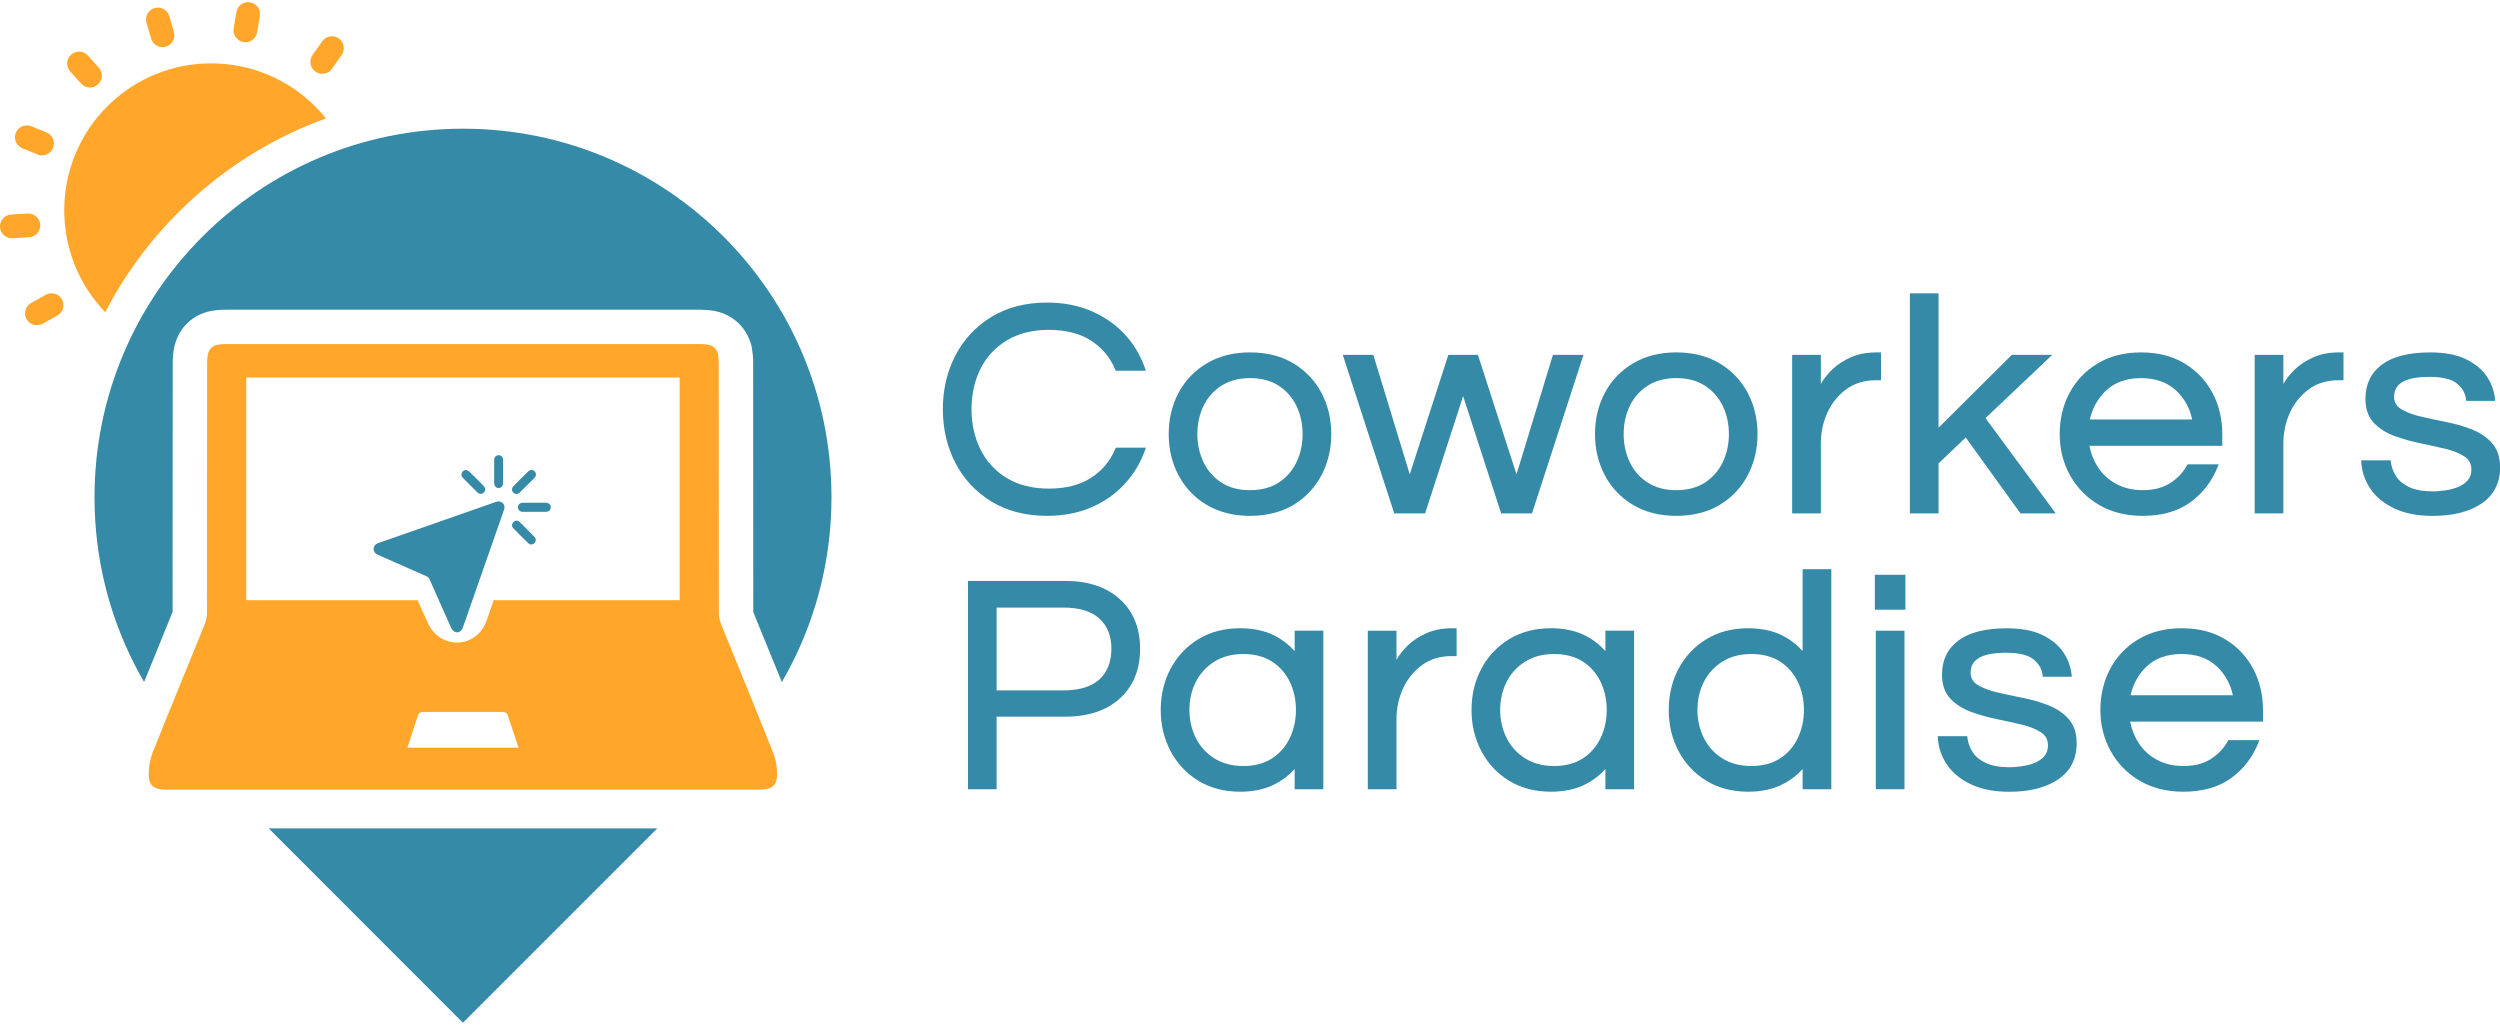 <?xml version="1.0" encoding="UTF-8"?><svg id="uuid-c916ed3a-b9b8-4c3b-b8b2-5b8f7cea63e1" xmlns="http://www.w3.org/2000/svg" viewBox="0 0 1366 560"><defs><style>.uuid-e104aafb-64e2-4772-aaa1-2715d5143800{fill:#ffa62b;}.uuid-613e52dd-c1c1-479b-becd-ac61b2a3648c{fill:#348aa7;}</style></defs><g><path class="uuid-613e52dd-c1c1-479b-becd-ac61b2a3648c" d="M609.31,245.43c-2.78,6.55-7.23,11.84-13.23,15.7-6.01,3.87-13.73,5.84-22.93,5.84s-16.74-1.94-23.04-5.77c-6.3-3.82-11.13-9.07-14.37-15.59-3.25-6.56-4.9-13.96-4.9-22.01s1.65-15.59,4.9-22.09c3.23-6.46,8.07-11.68,14.37-15.51,6.31-3.83,14.06-5.77,23.04-5.77s16.91,1.96,22.93,5.84c6,3.87,10.45,9.15,13.23,15.7l.34,.8h16.47l-.63-1.76c-2.49-6.97-6.26-13.18-11.23-18.44-4.97-5.26-11.08-9.46-18.17-12.49-7.09-3.02-15.15-4.56-23.98-4.56-11.66,0-21.89,2.64-30.41,7.84-8.52,5.2-15.14,12.3-19.69,21.1-4.54,8.77-6.84,18.64-6.84,29.33s2.3,20.56,6.84,29.33c4.55,8.8,11.17,15.9,19.69,21.1,8.51,5.2,18.74,7.84,30.41,7.84,8.83,0,16.9-1.53,23.98-4.56,7.09-3.02,13.2-7.25,18.17-12.58,4.97-5.31,8.74-11.48,11.23-18.34l.64-1.76h-16.48l-.34,.8Z"/><path class="uuid-613e52dd-c1c1-479b-becd-ac61b2a3648c" d="M722.05,214.68c-3.57-6.74-8.74-12.17-15.34-16.14-6.63-3.97-14.59-5.99-23.73-5.99s-16.94,2.02-23.61,5.99c-6.67,3.97-11.86,9.4-15.43,16.14-3.57,6.7-5.36,14.28-5.36,22.53s1.78,15.69,5.36,22.46c3.57,6.79,8.76,12.24,15.43,16.21,6.67,3.97,14.61,5.99,23.61,5.99s17.1-2.02,23.73-5.99c6.6-3.97,11.77-9.42,15.34-16.21,3.55-6.77,5.36-14.33,5.36-22.46s-1.81-15.83-5.36-22.53Zm-13.65,37.85c-2.21,4.63-5.47,8.36-9.7,11.14-4.23,2.75-9.51,4.16-15.72,4.16s-11.35-1.41-15.62-4.16c-4.28-2.77-7.57-6.51-9.77-11.14-2.23-4.68-3.36-9.82-3.36-15.32s1.13-10.78,3.36-15.39c2.18-4.58,5.5-8.29,9.77-11.07,4.3-2.75,9.54-4.16,15.62-4.16s11.49,1.41,15.72,4.16c4.23,2.77,7.49,6.48,9.7,11.07,2.21,4.6,3.34,9.8,3.34,15.39s-1.13,10.64-3.34,15.32Z"/><polygon class="uuid-613e52dd-c1c1-479b-becd-ac61b2a3648c" points="837.08 280.52 865.22 193.89 848.53 193.89 828.62 259.19 807.53 193.89 791.37 193.89 770.29 259.19 750.37 193.89 733.68 193.89 761.82 280.52 778.68 280.52 799.45 216.44 820.22 280.52 837.08 280.52"/><path class="uuid-613e52dd-c1c1-479b-becd-ac61b2a3648c" d="M954.96,214.68c-3.57-6.74-8.74-12.17-15.34-16.14-6.62-3.97-14.59-5.99-23.7-5.99s-16.96,2.02-23.63,5.99c-6.67,3.97-11.86,9.4-15.43,16.14-3.55,6.7-5.36,14.28-5.36,22.53s1.81,15.69,5.36,22.46c3.57,6.79,8.76,12.24,15.43,16.21,6.67,3.97,14.61,5.99,23.63,5.99s17.08-2.02,23.7-5.99c6.6-3.97,11.77-9.42,15.34-16.21,3.57-6.77,5.36-14.33,5.36-22.46s-1.78-15.83-5.36-22.53Zm-13.65,37.85c-2.21,4.63-5.47,8.36-9.7,11.14-4.23,2.75-9.52,4.16-15.69,4.16s-11.35-1.41-15.65-4.16c-4.28-2.77-7.56-6.51-9.77-11.14-2.21-4.68-3.34-9.82-3.34-15.32s1.1-10.78,3.34-15.39c2.21-4.58,5.5-8.29,9.77-11.07,4.3-2.75,9.54-4.16,15.65-4.16s11.46,1.41,15.69,4.16c4.23,2.77,7.49,6.48,9.7,11.07,2.23,4.6,3.36,9.8,3.36,15.39s-1.13,10.64-3.36,15.32Z"/><path class="uuid-613e52dd-c1c1-479b-becd-ac61b2a3648c" d="M1027.77,207.78v-15.23h-2.19c-5.49,0-10.32,.91-14.36,2.72-4,1.79-7.38,4-10.02,6.55-2.63,2.55-4.67,5.11-6.06,7.62-.08,.14-.15,.28-.23,.41v-15.96h-15.67v86.63h15.67v-38.28c0-5.94,1.22-11.61,3.62-16.84,2.38-5.2,5.87-9.49,10.35-12.76,4.44-3.23,9.83-4.87,16-4.87h2.88Z"/><polygon class="uuid-613e52dd-c1c1-479b-becd-ac61b2a3648c" points="1059.22 253.22 1074.06 239.03 1103.99 280.52 1123.26 280.52 1084.86 228.46 1121.35 193.89 1099.25 193.89 1059.22 233.71 1059.22 160.29 1043.56 160.29 1043.56 280.52 1059.22 280.52 1059.22 253.22"/><path class="uuid-613e52dd-c1c1-479b-becd-ac61b2a3648c" d="M1214.27,237.21c0-8.25-1.81-15.83-5.38-22.53-3.57-6.74-8.74-12.17-15.34-16.14-6.6-3.97-14.59-5.99-23.7-5.99s-16.96,2.02-23.61,5.99c-6.67,3.97-11.86,9.4-15.44,16.14-3.57,6.7-5.38,14.28-5.38,22.53s1.9,15.69,5.64,22.48c3.76,6.79,9.09,12.24,15.88,16.21,6.77,3.95,14.78,5.97,23.77,5.97,10.55,0,19.31-2.49,26.05-7.4,6.72-4.89,11.7-11.25,14.8-18.96l.73-1.81h-16.99l-.38,.68c-2.19,3.92-5.31,7.19-9.28,9.68-3.95,2.49-8.9,3.76-14.78,3.76-5.54,0-10.48-1.17-14.66-3.45-4.18-2.3-7.57-5.43-10.03-9.3-2.23-3.5-3.73-7.35-4.51-11.49h72.59v-6.37Zm-72.38-8.03c1.39-6.18,4.35-11.46,8.79-15.72,4.77-4.53,11.21-6.86,19.17-6.86s14.42,2.33,19.26,6.86c4.49,4.25,7.4,9.54,8.69,15.72h-55.91Z"/><path class="uuid-613e52dd-c1c1-479b-becd-ac61b2a3648c" d="M1263.95,195.27c-4,1.79-7.38,4-10.02,6.55-2.63,2.55-4.67,5.11-6.06,7.62-.08,.14-.15,.28-.23,.41v-15.96h-15.67v86.63h15.67v-38.28c0-5.94,1.22-11.61,3.62-16.84,2.38-5.2,5.87-9.49,10.35-12.76,4.44-3.23,9.83-4.87,16-4.87h2.88v-15.23h-2.19c-5.49,0-10.32,.91-14.35,2.72Z"/><path class="uuid-613e52dd-c1c1-479b-becd-ac61b2a3648c" d="M1361.49,241.95c-2.91-3.22-6.71-5.74-11.28-7.49-4.45-1.7-9.24-3.05-14.21-4.01-4.9-.95-9.59-1.96-13.93-3.01-4.24-1.02-7.73-2.4-10.37-4.11-2.4-1.54-3.57-3.71-3.57-6.62,0-7.25,6.34-10.78,19.37-10.78,6.95,0,11.97,1.2,14.9,3.57,2.94,2.38,4.57,5.12,5,8.39l.15,1.15h15.84l-.16-1.46c-.49-4.34-2.06-8.45-4.66-12.2-2.61-3.75-6.47-6.87-11.46-9.25-4.97-2.37-11.44-3.57-19.25-3.57-11.47,0-20.3,2.2-26.24,6.55-6.06,4.44-9.14,10.76-9.14,18.79,0,5.47,1.52,9.87,4.53,13.08,2.91,3.11,6.71,5.54,11.28,7.22,4.44,1.64,9.21,2.98,14.18,4,4.86,1,9.56,2.04,13.95,3.1,4.23,1.02,7.71,2.46,10.34,4.26,2.42,1.66,3.6,3.94,3.6,6.98,0,2.49-.69,4.45-2.09,6-1.47,1.63-3.32,2.87-5.49,3.69-2.27,.85-4.65,1.45-7.09,1.77-2.48,.33-4.59,.49-6.26,.49-5.35,0-9.72-.78-13-2.31-3.23-1.51-5.65-3.49-7.18-5.9-1.57-2.45-2.52-5.01-2.84-7.6l-.14-1.15h-16.13l.1,1.41c.36,5.14,2.08,9.97,5.1,14.35,3.01,4.37,7.43,7.94,13.13,10.61,5.66,2.65,12.66,3.99,20.81,3.99,10.99,0,19.92-2.25,26.54-6.69,6.79-4.55,10.23-11.22,10.23-19.82,0-5.57-1.52-10.08-4.51-13.4Z"/><path class="uuid-613e52dd-c1c1-479b-becd-ac61b2a3648c" d="M611.92,327.42c-7.28-6.65-17.36-10.01-29.93-10.01h-53.09v113.84h15.65v-39.66h37.45c12.57,0,22.65-3.36,29.93-9.98,7.31-6.67,11.02-15.79,11.02-27.11s-3.71-20.42-11.02-27.09Zm-11.16,43.77c-4.37,3.99-10.97,6.04-19.64,6.04h-36.58v-45.25h36.58c8.67,0,15.27,2.02,19.64,6.04,4.32,3.97,6.51,9.51,6.51,16.49s-2.19,12.71-6.51,16.68Z"/><path class="uuid-613e52dd-c1c1-479b-becd-ac61b2a3648c" d="M707.4,344.61v11.16c-2.96-3.36-6.55-6.16-10.69-8.32-5.31-2.77-11.75-4.18-19.1-4.18-8.67,0-16.35,2.02-22.86,5.99-6.48,3.97-11.58,9.4-15.15,16.14-3.57,6.72-5.38,14.28-5.38,22.53s1.81,15.69,5.38,22.46c3.57,6.79,8.67,12.24,15.15,16.21,6.51,3.97,14.19,5.99,22.86,5.99,7.35,0,13.79-1.41,19.1-4.18,4.16-2.16,7.73-4.91,10.69-8.2v11.04h15.67v-86.64h-15.67Zm-2.66,58.64c-2.21,4.63-5.47,8.39-9.7,11.14-4.23,2.75-9.49,4.16-15.69,4.16s-11.42-1.41-15.81-4.16c-4.42-2.77-7.82-6.53-10.13-11.16-2.35-4.67-3.52-9.8-3.52-15.29s1.17-10.76,3.5-15.36c2.33-4.58,5.73-8.29,10.15-11.07,4.39-2.77,9.7-4.16,15.81-4.16s11.47,1.39,15.69,4.13c4.23,2.77,7.49,6.51,9.7,11.06,2.23,4.63,3.36,9.8,3.36,15.39s-1.13,10.64-3.36,15.32Z"/><path class="uuid-613e52dd-c1c1-479b-becd-ac61b2a3648c" d="M779.35,346c-4,1.79-7.38,4-10.02,6.55-2.63,2.55-4.67,5.11-6.06,7.62-.08,.14-.15,.28-.23,.41v-15.96h-15.67v86.63h15.67v-38.28c0-5.94,1.22-11.61,3.62-16.84,2.38-5.2,5.87-9.49,10.36-12.76,4.44-3.23,9.83-4.87,16-4.87h2.88v-15.23h-2.18c-5.49,0-10.32,.91-14.36,2.72Z"/><path class="uuid-613e52dd-c1c1-479b-becd-ac61b2a3648c" d="M877.2,344.61v11.16c-2.96-3.36-6.53-6.16-10.67-8.32-5.33-2.77-11.75-4.18-19.12-4.18-8.67,0-16.35,2.02-22.86,5.99-6.48,3.97-11.58,9.4-15.15,16.14-3.57,6.72-5.36,14.28-5.36,22.53s1.79,15.69,5.36,22.46c3.57,6.79,8.67,12.24,15.15,16.21,6.51,3.97,14.19,5.99,22.86,5.99,7.35,0,13.79-1.41,19.12-4.18,4.14-2.16,7.71-4.91,10.67-8.2v11.04h15.67v-86.64h-15.67Zm-2.65,58.64c-2.19,4.63-5.45,8.39-9.68,11.14-4.23,2.75-9.52,4.16-15.72,4.16s-11.42-1.41-15.81-4.16c-4.42-2.77-7.82-6.53-10.13-11.16-2.33-4.67-3.52-9.8-3.52-15.29s1.2-10.76,3.52-15.36c2.3-4.58,5.71-8.29,10.13-11.07,4.39-2.77,9.73-4.16,15.81-4.16s11.49,1.39,15.72,4.13c4.23,2.77,7.49,6.51,9.7,11.06,2.21,4.63,3.34,9.8,3.34,15.39s-1.13,10.64-3.36,15.32Z"/><path class="uuid-613e52dd-c1c1-479b-becd-ac61b2a3648c" d="M984.96,311.02v44.75c-2.96-3.36-6.53-6.16-10.67-8.32-5.33-2.77-11.75-4.18-19.12-4.18-8.67,0-16.35,2.02-22.83,5.99-6.51,3.97-11.61,9.4-15.18,16.14-3.57,6.72-5.36,14.28-5.36,22.53s1.78,15.69,5.36,22.46c3.57,6.79,8.67,12.24,15.18,16.21,6.48,3.97,14.17,5.99,22.83,5.99,7.38,0,13.79-1.41,19.12-4.18,4.13-2.16,7.71-4.91,10.67-8.2v11.04h15.67v-120.23h-15.67Zm-2.63,92.23c-2.21,4.63-5.47,8.39-9.7,11.14-4.23,2.75-9.52,4.16-15.72,4.16s-11.42-1.41-15.81-4.16c-4.42-2.77-7.82-6.53-10.12-11.16-2.33-4.67-3.5-9.8-3.5-15.29s1.17-10.76,3.5-15.36c2.3-4.58,5.71-8.29,10.12-11.07,4.39-2.77,9.73-4.16,15.81-4.16s11.49,1.39,15.72,4.13c4.23,2.77,7.49,6.51,9.7,11.06,2.21,4.63,3.34,9.8,3.34,15.39s-1.13,10.64-3.34,15.32Z"/><rect class="uuid-613e52dd-c1c1-479b-becd-ac61b2a3648c" x="1024.42" y="314.05" width="16.71" height="19.09"/><rect class="uuid-613e52dd-c1c1-479b-becd-ac61b2a3648c" x="1024.94" y="344.62" width="15.67" height="86.63"/><path class="uuid-613e52dd-c1c1-479b-becd-ac61b2a3648c" d="M1118.85,385.2c-4.45-1.7-9.23-3.05-14.21-4.01-4.9-.95-9.59-1.96-13.93-3.01-4.24-1.02-7.72-2.4-10.37-4.11-2.4-1.54-3.57-3.71-3.57-6.62,0-7.25,6.34-10.78,19.37-10.78,6.95,0,11.97,1.2,14.9,3.57,2.94,2.38,4.57,5.12,5,8.39l.15,1.15h15.84l-.16-1.46c-.49-4.34-2.06-8.45-4.66-12.2-2.61-3.75-6.47-6.87-11.46-9.25-4.97-2.37-11.44-3.57-19.25-3.57-11.47,0-20.3,2.2-26.24,6.55-6.07,4.44-9.14,10.76-9.14,18.79,0,5.47,1.52,9.87,4.53,13.08,2.91,3.11,6.71,5.54,11.28,7.22,4.44,1.64,9.21,2.98,14.18,4,4.86,1,9.56,2.04,13.95,3.1,4.23,1.02,7.71,2.46,10.34,4.26,2.42,1.66,3.6,3.94,3.6,6.98,0,2.49-.69,4.45-2.09,6-1.47,1.63-3.32,2.87-5.49,3.69-2.27,.85-4.65,1.45-7.09,1.77-2.48,.33-4.59,.49-6.26,.49-5.35,0-9.72-.78-13-2.31-3.23-1.51-5.65-3.49-7.18-5.9-1.57-2.45-2.52-5.01-2.84-7.6l-.14-1.15h-16.13l.1,1.41c.36,5.14,2.08,9.97,5.1,14.35,3.01,4.37,7.43,7.94,13.13,10.61,5.66,2.65,12.66,3.99,20.81,3.99,10.99,0,19.92-2.25,26.54-6.69,6.79-4.55,10.23-11.22,10.23-19.82,0-5.57-1.52-10.08-4.51-13.4-2.91-3.22-6.7-5.74-11.28-7.49Z"/><path class="uuid-613e52dd-c1c1-479b-becd-ac61b2a3648c" d="M1236.49,387.93c0-8.25-1.81-15.81-5.36-22.53-3.6-6.74-8.74-12.17-15.36-16.14-6.6-3.97-14.57-5.99-23.7-5.99s-16.94,2.02-23.61,5.99c-6.67,3.97-11.86,9.4-15.43,16.14-3.57,6.72-5.38,14.28-5.38,22.53s1.9,15.72,5.64,22.48c3.76,6.79,9.09,12.24,15.88,16.21,6.77,3.97,14.78,5.97,23.77,5.97,10.55,0,19.33-2.49,26.08-7.38,6.72-4.89,11.68-11.28,14.78-18.98l.73-1.81h-16.96l-.38,.68c-2.21,3.92-5.33,7.19-9.3,9.7-3.92,2.47-8.9,3.74-14.75,3.74s-10.5-1.15-14.68-3.45c-4.18-2.28-7.57-5.4-10.03-9.3-2.23-3.48-3.73-7.35-4.51-11.49h72.59v-6.37Zm-72.36-8.03c1.39-6.18,4.32-11.46,8.76-15.72,4.77-4.53,11.23-6.84,19.17-6.84s14.45,2.3,19.26,6.86c4.49,4.25,7.42,9.51,8.72,15.69h-55.91Z"/></g><g><path class="uuid-613e52dd-c1c1-479b-becd-ac61b2a3648c" d="M454.32,271.68c0,32.87-7.87,63.85-21.82,91.27-1.67,3.29-3.45,6.53-5.31,9.73-3.97-9.77-7.94-19.48-11.84-29.01l-3.76-9.23c-.07-45.43-.07-90.85-.07-136.33,0-2.58-.24-5.26-.68-7.94l-.16-.94-.26-.94c-2.65-9.54-10.05-16.4-19.8-18.35l-.49-.12c-2.44-.4-4.91-.61-7.78-.61H123.62c-1.83,0-4.65,.07-7.85,.63l-.47,.07c-10.01,2-17.43,9.02-19.87,18.84l-.14,.59c-.61,2.82-.92,5.76-.92,8.76,0,45.46,0,90.82-.07,136.28-3.88,9.61-7.8,19.19-11.72,28.8-1.27,3.12-2.56,6.27-3.85,9.44-1.85-3.17-3.62-6.39-5.29-9.68-13.95-27.42-21.8-58.4-21.8-91.27,0-111.19,90.14-201.35,201.35-201.35s201.33,90.16,201.33,201.35Z"/><polygon class="uuid-613e52dd-c1c1-479b-becd-ac61b2a3648c" points="359.15 452.62 252.94 558.83 146.8 452.62 359.15 452.62"/><path class="uuid-e104aafb-64e2-4772-aaa1-2715d5143800" d="M422.49,411.4c-9.37-23.57-18.98-47.01-28.54-70.45-.74-1.91-1.15-4.19-1.15-6.18-.07-45.56-.07-91.07-.07-136.66,0-1.57-.15-3.21-.42-4.81-.76-2.75-2.55-4.39-5.37-4.95-1.57-.27-3.09-.34-4.59-.34H123.61c-1.57,0-3.09,.07-4.66,.34-2.84,.56-4.61,2.21-5.3,4.95-.34,1.59-.49,3.24-.49,4.81,0,45.59,0,91.1-.07,136.66,0,1.99-.47,4.27-1.18,6.18-9.47,23.44-19.18,46.89-28.59,70.45-1.23,3.24-1.91,6.94-2.06,10.52-.34,7.09,2.4,9.56,9.71,9.56H414.83c7.43,0,10.05-2.48,9.76-9.56-.12-3.58-.74-7.28-2.11-10.52Zm-199.9-2.87c2.01-6.2,3.92-12.24,5.98-18.22,.22-.61,1.52-1.3,2.28-1.3h44.11c.76,0,2.06,.69,2.28,1.3,2.06,5.98,4.05,12.02,6.11,18.22h-60.77Zm148.75-80.58h-101.59l-3.85,11.08c-2.53,7.36-8.93,12.09-16.21,12.09-2.97,0-5.91-.83-8.53-2.33-3.29-1.94-5.98-5.03-7.55-8.73-1.79-3.92-3.58-7.97-5.44-12.11h-93.6v-121.65h236.78v121.65Z"/><path class="uuid-613e52dd-c1c1-479b-becd-ac61b2a3648c" d="M206.59,303.19c8.89,3.87,17.72,7.88,26.61,11.75,.69,.32,1.14,.76,1.46,1.46,3.94,8.83,7.81,17.72,11.81,26.55,.38,.89,1.08,1.71,1.85,2.16,1.84,1.08,3.81,0,4.63-2.35,6.17-17.59,12.33-35.25,18.48-52.84,1.34-3.81,2.73-7.62,4-11.5,.83-2.29-.7-4.51-3.3-4.45-.32,.06-.89,.19-1.46,.38-15.69,5.53-31.31,10.99-47,16.45-5.66,1.97-11.31,3.94-16.96,5.91-1.78,.64-2.73,1.97-2.54,3.62,.19,1.46,1.14,2.29,2.41,2.86Z"/><path class="uuid-613e52dd-c1c1-479b-becd-ac61b2a3648c" d="M272.48,266.64c1.47,0,2.41-1.14,2.41-2.79v-12.39c0-1.65-.95-2.73-2.41-2.73s-2.47,1.08-2.47,2.67v12.39c0,1.71,.95,2.86,2.47,2.86Z"/><path class="uuid-613e52dd-c1c1-479b-becd-ac61b2a3648c" d="M283.59,275.53c-.38,.44-.57,1.02-.57,1.65,0,1.46,1.08,2.48,2.61,2.48h12.58c1.59,0,2.73-1.02,2.73-2.48s-1.08-2.41-2.73-2.48h-12.52c-.82,0-1.59,.32-2.1,.83Z"/><path class="uuid-613e52dd-c1c1-479b-becd-ac61b2a3648c" d="M283.98,269.12l8.13-8.07c.76-.89,.95-1.78,.51-2.79-.38-.89-1.08-1.4-2.29-1.59-.13,.06-.32,.13-.5,.19-.45,.25-.89,.44-1.21,.7-2.73,2.6-5.4,5.4-8.06,8.07-1.02,1.08-1.08,2.48-.07,3.56,.95,.95,2.41,.95,3.49-.06Z"/><path class="uuid-613e52dd-c1c1-479b-becd-ac61b2a3648c" d="M260.92,269.12c1.02,.95,2.48,.95,3.5,0v-.06c.44-.38,.69-1.02,.69-1.65s-.25-1.27-.76-1.78l-1.97-2.03c-2.03-1.97-4-4-6.03-5.97-.25-.25-.64-.38-1.08-.57-.19-.13-.44-.25-.7-.32-1.08,.19-1.91,.76-2.22,1.59-.38,1.02-.25,1.97,.51,2.73,2.61,2.67,5.33,5.4,8.06,8.07Z"/><path class="uuid-613e52dd-c1c1-479b-becd-ac61b2a3648c" d="M292.23,293.57c-2.29-2.35-5.33-5.46-8.51-8.57-.38-.32-.89-.51-1.4-.51-.7,0-1.34,.25-1.78,.76-.95,.95-1.02,2.35-.19,3.24,2.79,2.86,5.59,5.72,8.45,8.45,.89,.83,1.84,.64,2.47,.32,.89-.38,1.34-1.08,1.53-2.41-.07-.06-.07-.19-.13-.32-.13-.32-.25-.7-.44-.95Z"/><g><path class="uuid-e104aafb-64e2-4772-aaa1-2715d5143800" d="M178.05,64.69c-52.2,18.93-95.24,57.09-120.56,105.88-.64-.68-1.27-1.36-1.9-2.07-29.6-33.05-26.78-83.84,6.25-113.42,33.05-29.55,83.8-26.76,113.4,6.27,.99,1.08,1.93,2.21,2.82,3.34Z"/><path class="uuid-e104aafb-64e2-4772-aaa1-2715d5143800" d="M44.31,45.66c1.16,1.29,2.76,2.06,4.49,2.15,.12,0,.24,.01,.35,.01,1.6,0,3.13-.59,4.34-1.67,1.29-1.16,2.06-2.75,2.15-4.49,.09-1.73-.5-3.4-1.66-4.69l-5.97-6.64c-2.38-2.64-6.46-2.86-9.18-.42-1.28,1.15-2.04,2.73-2.13,4.46-.09,1.72,.49,3.37,1.65,4.66l5.96,6.63Z"/><path class="uuid-e104aafb-64e2-4772-aaa1-2715d5143800" d="M12.22,81.01l8.29,3.41h.02c.78,.32,1.61,.48,2.43,.48s1.71-.17,2.52-.51c1.61-.67,2.85-1.93,3.48-3.5,.68-1.61,.68-3.38,0-4.99-.67-1.59-1.91-2.83-3.53-3.52l-8.29-3.39c-1.59-.65-3.35-.65-4.94,0-1.62,.66-2.87,1.91-3.57,3.61-1.34,3.28,.27,7.06,3.58,8.42Z"/><path class="uuid-e104aafb-64e2-4772-aaa1-2715d5143800" d="M20.34,127.5c1.16-1.29,1.75-2.96,1.65-4.69-.19-3.57-3.3-6.37-6.89-6.13l-8.99,.54c-3.57,.21-6.32,3.27-6.11,6.89,.1,1.73,.88,3.32,2.2,4.46,1.2,1.04,2.71,1.6,4.28,1.6,.13,0,.26,0,.39-.01l8.98-.52c1.73-.09,3.32-.85,4.48-2.14Z"/><path class="uuid-e104aafb-64e2-4772-aaa1-2715d5143800" d="M25.05,161.06l-8.01,4.47c-3.12,1.74-4.27,5.68-2.51,8.86,.82,1.49,2.18,2.57,3.83,3.04,.59,.17,1.19,.25,1.79,.25,1.11,0,2.22-.28,3.2-.82l7.97-4.44c1.54-.83,2.64-2.22,3.12-3.9,.47-1.65,.27-3.4-.57-4.95-1.73-3.09-5.69-4.21-8.83-2.51Z"/><path class="uuid-e104aafb-64e2-4772-aaa1-2715d5143800" d="M172.33,39.13c1.11,.78,2.4,1.2,3.74,1.2,.38,0,.77-.03,1.15-.1,1.71-.3,3.19-1.25,4.17-2.67l5.27-7.47c1.01-1.43,1.4-3.17,1.1-4.9-.29-1.69-1.22-3.16-2.5-4.05l-.22-.16c-2.9-2.02-6.93-1.3-9,1.63l-5.3,7.52c-2.02,2.93-1.31,6.97,1.58,9.02Z"/><path class="uuid-e104aafb-64e2-4772-aaa1-2715d5143800" d="M133.07,23.01c.33,.05,.67,.08,1,.08,1.36,0,2.68-.42,3.8-1.22,1.43-1.02,2.35-2.53,2.61-4.21l1.49-8.89c.29-1.73-.11-3.47-1.14-4.9-1-1.4-2.49-2.32-3.94-2.55l-.43-.08c-3.46-.52-6.73,1.89-7.31,5.38l-1.48,8.9c-.57,3.52,1.83,6.88,5.39,7.49Z"/><path class="uuid-e104aafb-64e2-4772-aaa1-2715d5143800" d="M82.56,21.05c.48,1.68,1.59,3.06,3.12,3.9,.97,.53,2.03,.8,3.1,.8,.61,0,1.22-.09,1.82-.26,1.67-.48,3.06-1.59,3.89-3.12,.83-1.52,1.02-3.27,.54-4.92l-2.51-8.61c-1-3.44-4.58-5.44-8.08-4.43-1.64,.48-3,1.57-3.83,3.08-.84,1.53-1.04,3.31-.55,4.99l2.5,8.57Z"/></g></g></svg>